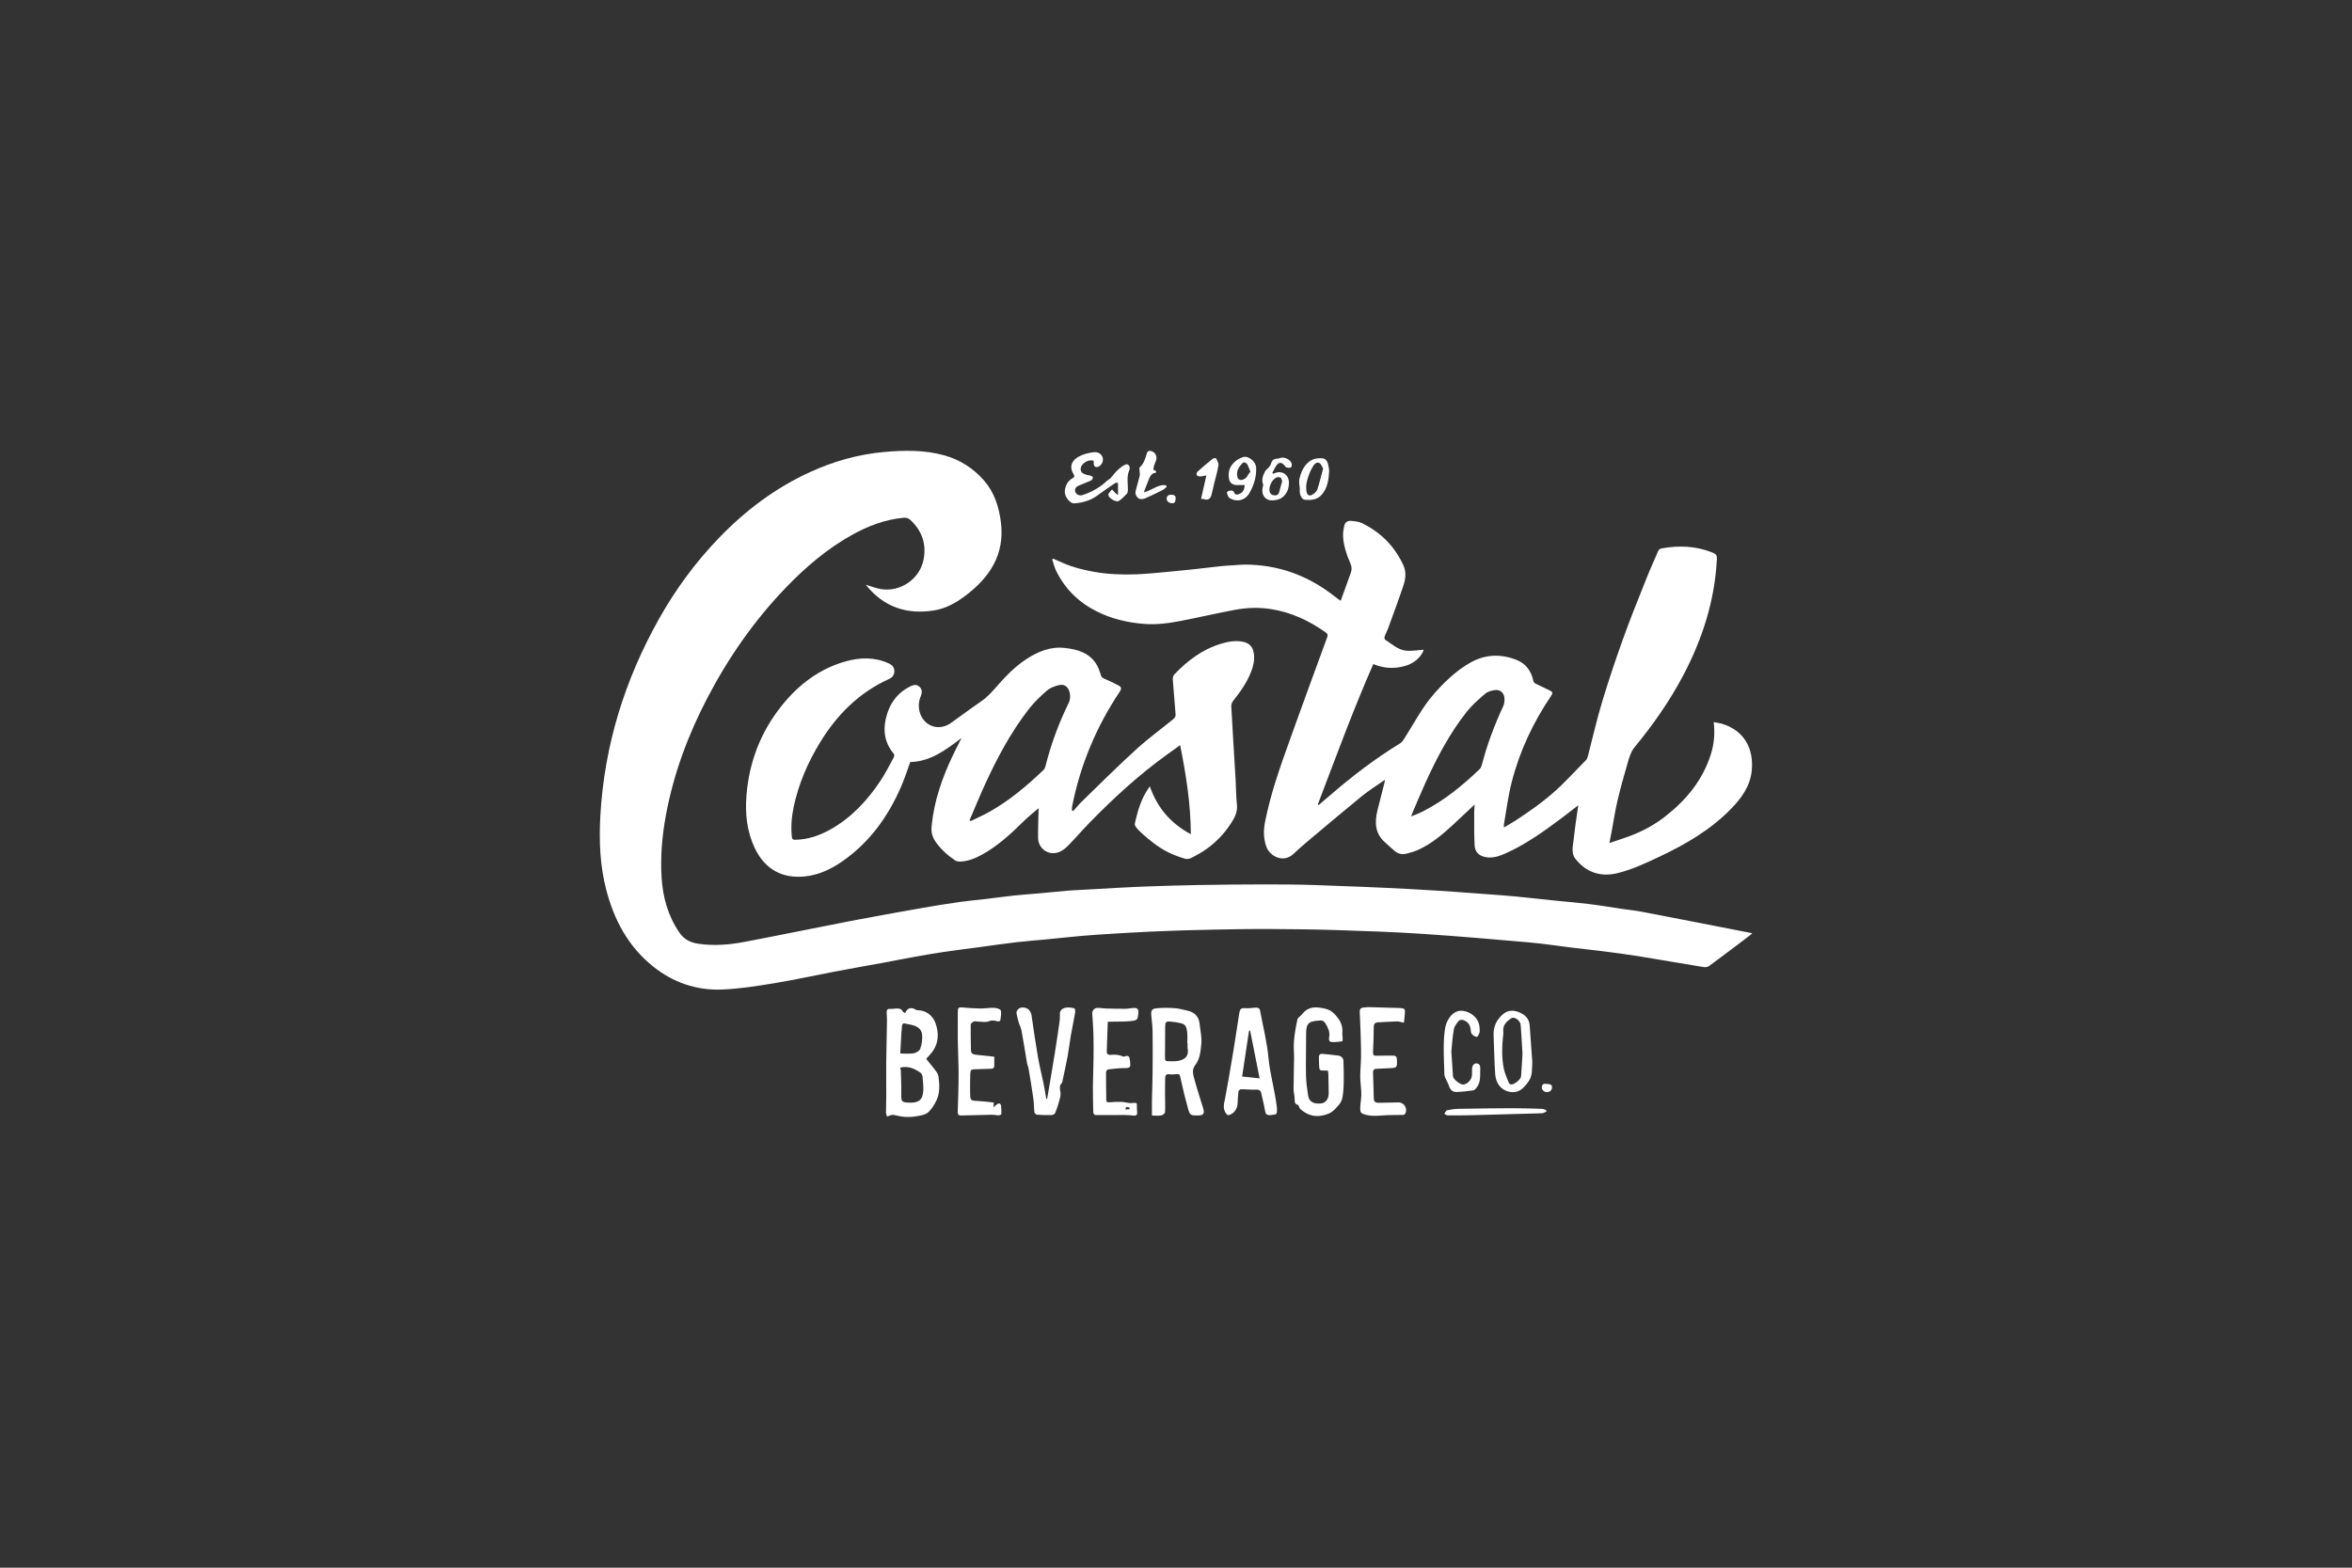 <?xml version="1.0" encoding="utf-8"?>
<!-- Generator: Adobe Illustrator 21.1.0, SVG Export Plug-In . SVG Version: 6.00 Build 0)  -->
<svg version="1.1" id="Layer_1" xmlns="http://www.w3.org/2000/svg" xmlns:xlink="http://www.w3.org/1999/xlink" x="0px" y="0px"
	 viewBox="0 0 600 400" style="enable-background:new 0 0 600 400;" xml:space="preserve">
<rect x="0" y="0" width="600" height="400" fill="#333333" stroke="none"/>
<style type="text/css">
	.st0{fill:#FFFFFF;}
</style>
<g id="Coastal_Beverage_Company">
	<g>
		<path class="st0" d="M447,238.18c-0.63,0.49-1.16,0.91-1.69,1.32c-3.09,2.33-6.17,4.67-9.29,6.96c-0.35,0.26-0.94,0.37-1.37,0.3
			c-5.49-0.89-10.96-1.86-16.45-2.75c-3.07-0.49-6.15-0.89-9.23-1.29c-2.59-0.33-5.2-0.59-7.79-0.91
			c-3.72-0.45-7.43-1.03-11.17-1.36c-9.12-0.8-18.25-1.59-27.38-2.19c-7.16-0.47-14.33-0.71-21.5-0.94
			c-5.8-0.19-11.61-0.25-17.42-0.28c-4.44-0.03-8.87,0.07-13.31,0.14c-2.52,0.04-5.05,0.1-7.57,0.18c-3.18,0.1-6.37,0.21-9.55,0.36
			c-3.28,0.15-6.56,0.34-9.84,0.54c-2.48,0.15-4.95,0.32-7.42,0.53c-2.96,0.26-5.92,0.59-8.88,0.88c-2.61,0.25-5.22,0.43-7.83,0.74
			c-3.09,0.36-6.17,0.81-9.25,1.23c-3.11,0.42-6.23,0.8-9.34,1.26c-2.55,0.38-5.09,0.82-7.63,1.28c-2.47,0.44-4.94,0.94-7.41,1.4
			c-4.21,0.77-8.42,1.51-12.63,2.31c-5.2,0.99-10.37,2.13-15.59,2.99c-4.37,0.72-8.78,1.42-13.19,1.6
			c-6.57,0.28-12.55-1.77-17.71-5.92c-6.34-5.09-9.93-11.88-11.93-19.61c-1.59-6.17-1.83-12.45-1.48-18.78
			c1.01-17.94,6.19-34.63,14.95-50.24c4.23-7.53,9.3-14.45,15.31-20.68c6.76-7.01,14.41-12.78,23.3-16.83
			c6.03-2.74,12.33-4.52,18.92-5.1c5.05-0.45,10.1-0.53,15.08,0.82c4.15,1.12,7.63,3.35,10.4,6.56c2.55,2.96,3.71,6.61,4.21,10.43
			c1.09,8.31-2.84,14.24-9.17,18.97c-2.35,1.76-4.92,3.18-7.85,3.65c-6.95,1.12-12.82-0.84-17.32-6.4
			c-0.05-0.07-0.08-0.16-0.07-0.14c1.25,0.37,2.54,0.9,3.89,1.11c4.92,0.78,9.8-2.58,10.79-7.47c0.81-3.98-0.37-7.39-3.34-10.18
			c-0.56-0.52-1.14-0.62-1.87-0.55c-4.73,0.47-9.05,2.13-13.16,4.44c-6.29,3.53-11.71,8.15-16.69,13.32
			c-8.07,8.38-14.65,17.82-20.03,28.11c-4.98,9.52-8.69,19.5-10.64,30.1c-0.96,5.2-1.41,10.45-1.09,15.73
			c0.31,5.09,1.61,9.87,4.56,14.15c1.23,1.79,2.84,2.54,4.87,2.84c3.94,0.58,7.86,0.25,11.72-0.48c9.02-1.71,18.01-3.58,27.02-5.32
			c6.15-1.19,12.33-2.28,18.5-3.37c3.18-0.56,6.37-1.06,9.57-1.52c2.12-0.3,4.27-0.48,6.4-0.73c2.39-0.28,4.77-0.62,7.17-0.88
			c2.11-0.23,4.23-0.36,6.35-0.55c2.49-0.23,4.98-0.48,7.48-0.7c1.06-0.09,2.13-0.13,3.19-0.19c3.28-0.19,6.55-0.38,9.83-0.55
			c2.54-0.13,5.08-0.27,7.63-0.35c4.21-0.14,8.42-0.28,12.63-0.35c5.72-0.09,11.44-0.16,17.17-0.16c4.38,0,8.76,0.03,13.13,0.19
			c8.03,0.28,16.06,0.58,24.09,1.02c7.78,0.43,15.56,0.99,23.34,1.59c4.38,0.34,8.75,0.88,13.13,1.32c2.91,0.29,5.84,0.53,8.74,0.88
			c2.73,0.33,5.45,0.8,8.18,1.2c1.77,0.26,3.56,0.44,5.31,0.77c9.13,1.75,18.25,3.54,27.37,5.32
			C446.39,237.94,446.62,238.05,447,238.18z"/>
		<path class="st0" d="M402.62,205.46c-1.52,1.18-2.92,2.29-4.35,3.36c-4.53,3.38-9.11,6.68-14.33,8.98
			c-1.57,0.69-3.18,1.22-4.92,0.9c-1.68-0.3-2.75-1.27-2.84-2.97c-0.15-2.82-0.1-5.65-0.11-8.47c0-0.75,0.09-1.51,0.12-1.99
			c-1.74,1.63-3.57,3.37-5.42,5.08c-2.78,2.57-5.66,5.02-9.17,6.57c-0.81,0.36-1.68,0.57-2.53,0.82c-1.29,0.39-2.46,0.18-3.47-0.76
			c-0.76-0.71-1.54-1.4-2.32-2.09c-2.55-2.26-2.62-5.11-1.89-8.12c0.58-2.39,1.21-4.77,1.81-7.15c0.03-0.14,0.04-0.28,0.08-0.64
			c-2.06,1.45-4.06,2.69-5.87,4.16c-4.68,3.81-9.29,7.72-13.92,11.61c-1.21,1.01-2.39,2.06-3.54,3.14
			c-2.61,2.44-6.01,0.55-6.89-1.81c-0.8-2.17-0.75-4.4-0.31-6.55c0.67-3.29,1.53-6.56,2.53-9.77c1.3-4.15,2.78-8.26,4.25-12.35
			c2.97-8.26,5.99-16.51,9.02-24.76c0.22-0.6,0.17-0.91-0.39-1.31c-4.21-2.97-8.76-5.11-13.89-5.92c-3.13-0.5-6.25-0.38-9.33,0.2
			c-4.61,0.87-9.18,1.93-13.78,2.82c-3.07,0.6-6.18,0.99-9.31,0.75c-4.26-0.33-8.39-1.31-12.22-3.26c-4.51-2.29-7.96-5.7-10.2-10.26
			c-0.45-0.92-0.68-1.95-1.02-2.93c0.08-0.07,0.15-0.14,0.23-0.2c0.89,0.39,1.78,0.78,2.68,1.17c2.43,1.05,4.97,1.68,7.57,2.16
			c3.63,0.67,7.29,0.8,10.95,0.67c2.86-0.1,5.7-0.43,8.55-0.68c1.85-0.16,3.69-0.35,5.54-0.55c2.57-0.28,5.14-0.59,7.72-0.87
			c0.94-0.1,1.89-0.14,2.83-0.2c1.03-0.07,2.07-0.18,3.1-0.18c8.12,0.01,15.4,2.52,21.9,7.36c0.74,0.55,1.47,1.11,2.21,1.67
			c0.07,0.05,0.15,0.09,0.33,0.19c0.86-2.39,1.7-4.76,2.57-7.12c0.3-0.82,0.27-1.52-0.09-2.36c-0.96-2.24-1.77-4.55-1.88-7.02
			c-0.04-0.9,0.12-1.83,0.33-2.71c0.2-0.81,0.87-1.25,1.69-1.17c0.94,0.09,1.94,0.17,2.77,0.57c4.77,2.31,8.31,5.85,10.56,10.69
			c0.84,1.8,0.6,3.57,0.02,5.3c-1.22,3.65-2.57,7.26-3.89,10.88c-0.25,0.69-0.63,1.34-0.87,2.03c-0.09,0.25-0.06,0.74,0.1,0.84
			c1.76,1.12,3.33,2.69,5.54,2.83c1.42,0.09,2.86-0.16,4.34-0.26c-0.1,0.22-0.24,0.65-0.47,1.02c-1.48,2.29-3.75,3.21-6.32,3.52
			c-2.07,0.25-4.09-0.05-6.09-0.88c-5.19,11.79-9.58,23.85-14.16,35.83c0.07,0.05,0.14,0.09,0.21,0.14
			c0.95-0.81,1.92-1.61,2.86-2.43c5.63-4.88,11.53-9.4,17.9-13.29c0.38-0.23,0.7-0.62,0.95-1.01c2.59-4.02,4.74-8.33,7.97-11.92
			c2.66-2.96,5.5-5.69,8.99-7.67c3.81-2.16,7.76-2.29,11.76-0.74c2.4,0.92,3.79,2.82,4.33,5.3c0.12,0.54,0.38,0.69,0.81,0.89
			c1.21,0.55,2.4,1.15,3.59,1.74c0.6,0.3,0.55,0.67,0.19,1.21c-4.62,6.82-8.1,14.2-10.12,22.19c-0.89,3.5-1.33,7.11-1.96,10.68
			c-0.04,0.2,0,0.41,0,0.78c1.03-0.62,1.99-1.15,2.9-1.74c4.7-3.06,9.23-6.32,13.12-10.4c1.63-1.71,3.31-3.37,4.94-5.08
			c0.23-0.24,0.37-0.6,0.45-0.94c1.21-4.61,2.25-9.27,3.63-13.84c1.62-5.4,3.42-10.75,5.32-16.05c1.87-5.21,3.95-10.35,6-15.5
			c0.92-2.33,1.98-4.61,2.96-6.92c0.19-0.44,0.43-0.65,0.95-0.75c4.45-0.81,8.79-0.61,13.03,1.1c0.85,0.34,1.08,0.76,1.03,1.64
			c-0.53,10.52-3.66,20.27-8.52,29.54c-3.49,6.67-7.81,12.78-12.58,18.59c-0.86,1.05-1.26,2.53-1.66,3.87
			c-0.95,3.22-1.84,6.46-2.61,9.72c-0.59,2.48-0.96,5.01-1.43,7.52c-0.19,1-0.39,2-0.62,3.2c1.8-0.61,3.43-1.12,5.03-1.71
			c3.35-1.24,6.47-2.91,9.29-5.13c5.31-4.17,9.46-9.19,11.54-15.73c0.84-2.64,1.1-5.34,0.75-8.28c0.74,0.14,1.41,0.22,2.04,0.4
			c5.79,1.72,8.22,6.41,7.66,12.02c-0.39,3.96-2.65,7.01-5.33,9.76c-5.21,5.34-11.56,9.02-18.24,12.17
			c-3.46,1.63-6.92,3.27-10.67,4.19c-4.4,1.07-8.07-0.24-10.78-3.71c-0.68-0.87-0.77-2.03-0.63-3.14c0.23-1.87,0.46-3.74,0.7-5.61
			C402.15,208.74,402.38,207.16,402.62,205.46z M359.94,208.3c0.63-0.23,0.97-0.34,1.3-0.48c0.68-0.3,1.36-0.59,2.02-0.93
			c5.33-2.77,9.92-6.53,14.22-10.67c0.29-0.28,0.46-0.75,0.57-1.17c1.33-5.13,3.19-10.06,5.43-14.86c0.29-0.63,0.37-1.44,0.3-2.14
			c-0.15-1.4-1.17-2.18-2.56-1.96c-0.82,0.14-1.75,0.4-2.36,0.92c-1.64,1.41-3.3,2.85-4.64,4.53c-4.38,5.53-7.65,11.73-10.56,18.13
			C362.4,202.44,361.24,205.26,359.94,208.3z"/>
		<path class="st0" d="M293.32,200.63c1.89,5.46,5.3,9.44,10.46,12.22c-0.02-7.75-1.22-15.15-2.72-22.72
			c-1.26,0.9-2.4,1.71-3.53,2.53c-7.06,5.11-13.46,10.98-19.53,17.2c-1.89,1.94-3.66,4-5.55,5.93c-0.65,0.66-1.44,1.29-2.3,1.62
			c-2.64,1.02-5.32-0.85-5.34-3.69c-0.02-2.44,0.09-4.88,0.13-7.32c0-0.22,0-0.45,0-0.67c0.07,0.1,0.15,0.2,0.22,0.3
			c-1.36,1.18-2.8,2.3-4.08,3.57c-3.23,3.19-6.55,6.25-10.56,8.46c-1.78,0.98-3.66,1.75-5.74,1.77c-0.36,0-0.79-0.07-1.08-0.27
			c-1.98-1.31-3.71-2.88-5.07-4.84c-0.81-1.17-1.12-2.43-0.98-3.88c0.62-6.49,2.73-12.51,5.53-18.33c0.64-1.34,1.33-2.65,2.12-4.22
			c-4.05,3.09-7.94,6.02-13.09,6.15c-0.77,2.08-1.44,4.21-2.32,6.24c-3.35,7.71-8.1,14.33-15.11,19.16
			c-2.87,1.98-5.98,3.44-9.51,3.79c-5.81,0.58-10.17-1.89-12.71-7.2c-2.04-4.26-2.5-8.8-2.14-13.42c0.67-8.62,3.68-16.38,9.13-23.12
			c4.24-5.25,9.45-9.21,16.04-11.1c3.75-1.07,7.51-1.19,11.16,0.49c0.86,0.39,1.41,1,1.4,1.98c-0.01,0.96-0.5,1.6-1.38,2
			c-7.64,3.47-13.29,9.13-17.59,16.2c-3.1,5.1-5.47,10.54-6.71,16.42c-0.53,2.52-0.74,5.06-0.47,7.63c0.06,0.56,0.23,0.76,0.81,0.76
			c3.27-0.04,6.25-1.07,9.06-2.65c5.37-3.02,9.43-7.41,12.79-12.48c1.24-1.88,2.26-3.91,3.34-5.9c0.13-0.24,0.16-0.74,0-0.92
			c-2.64-3.12-2.83-6.65-1.64-10.34c0.99-3.06,2.93-5.42,5.87-6.86c0.8-0.39,1.6-0.57,2.32,0.1c0.74,0.68,0.7,1.51,0.35,2.38
			c-0.53,1.3-0.67,2.64-0.3,4.02c1,3.67,4.87,5.06,7.99,2.84c2.55-1.8,5.04-3.69,7.62-5.45c1.27-0.87,2.32-1.9,3.33-3.05
			c2.48-2.83,5-5.63,8.18-7.72c2.99-1.96,6.19-3.32,9.85-2.92c3.12,0.34,6.11,1.13,7.99,3.95c0.6,0.89,0.96,1.97,1.28,3.01
			c0.16,0.5,0.39,0.68,0.84,0.87c1.25,0.53,2.48,1.13,3.68,1.76c0.69,0.35,0.82,0.77,0.31,1.54c-5.98,8.95-10.09,18.7-12.16,29.28
			c-0.06,0.33-0.05,0.67-0.07,1.01c0.11,0.07,0.22,0.15,0.32,0.22c0.77-0.85,1.49-1.76,2.31-2.55c4.57-4.43,9.08-8.93,13.79-13.22
			c3.03-2.76,6.37-5.19,9.55-7.79c0.26-0.22,0.51-0.66,0.49-0.98c-0.21-3.03-0.5-6.05-0.72-9.07c-0.03-0.4,0.08-0.94,0.34-1.21
			c3.36-3.55,7.18-6.43,11.92-7.88c1.77-0.54,3.59-0.88,5.45-0.55c1.82,0.32,2.73,1.28,2.98,3.13c0.21,1.58-0.14,3.08-0.7,4.53
			c-1.07,2.78-2.78,5.17-4.62,7.49c-0.28,0.35-0.47,0.9-0.45,1.35c0.34,6.21,0.73,12.42,1.1,18.63c0.13,2.17,0.11,4.36,0.34,6.52
			c0.2,1.9-0.64,3.39-1.59,4.83c-0.84,1.27-1.79,2.49-2.85,3.58c-1.74,1.79-3.72,3.31-5.96,4.47c-0.91,0.47-1.81,1.17-2.87,0.85
			c-1.5-0.45-3-0.98-4.4-1.7c-2.49-1.27-4.67-3.02-6.73-4.91c-0.59-0.53-1.15-1.13-1.57-1.79c-0.18-0.29-0.02-0.84,0.08-1.25
			c0.69-2.93,1.57-5.79,3.32-8.3C293.06,201.01,293.14,200.89,293.32,200.63z M247.35,209.26c0.09,0.08,0.17,0.16,0.26,0.25
			c1.65-0.81,3.34-1.55,4.94-2.46c5.06-2.86,9.46-6.59,13.65-10.59c0.26-0.25,0.42-0.64,0.51-1c1.4-5.55,3.36-10.89,5.88-16.03
			c0.47-0.95,0.5-1.88,0.25-2.85c-0.35-1.34-1.31-2.09-2.65-1.78c-1.1,0.26-2.28,0.68-3.11,1.4c-1.68,1.45-3.3,3.02-4.66,4.77
			c-4.62,5.95-8.12,12.57-11.24,19.39C249.84,203.31,248.62,206.3,247.35,209.26z"/>
		<path class="st0" d="M230.93,258.48c0.44-1.29,1.6-1.61,2.73-0.83c0.17,0.12,0.44,0.11,0.67,0.12c2.04,0.09,3.68,1.44,4.35,3.38
			c0.8,2.33,0.79,4.58-0.49,6.7c-0.52,0.87-1.3,1.58-1.92,2.32c0.82,1.02,1.69,2.05,2.49,3.12c0.3,0.4,0.58,0.9,0.65,1.38
			c0.27,2.1,0.41,4.24-0.56,6.2c-0.56,1.12-1.27,2.29-2.21,3.05c-0.75,0.61-1.95,0.73-2.98,0.91c-0.96,0.17-1.95,0.21-2.92,0.14
			c-0.98-0.07-1.94-0.36-2.92-0.52c-0.19-0.03-0.41,0.05-0.6,0.11c-0.32,0.1-0.63,0.22-0.94,0.33c-0.09-0.33-0.26-0.66-0.26-1
			c0-1.54,0.07-3.09,0.07-4.63c0.01-2.72-0.04-5.45-0.01-8.17c0.04-3.59,0.13-7.18,0.19-10.77c0.01-0.65-0.07-1.31-0.08-1.96
			c-0.01-0.56,0.12-0.99,0.86-0.94c0.5,0.04,1-0.08,1.51-0.09c0.69-0.02,1.37-0.04,1.74,0.76
			C230.37,258.27,230.7,258.35,230.93,258.48z M229.63,272.41c0.07,0.3,0.16,0.52,0.17,0.75c0.05,1.89,0.15,3.78,0.12,5.67
			c-0.04,2.35,0.01,2.46,2.31,2.52c0.03,0,0.06,0,0.09,0c2.11-0.01,3.04-0.77,3.2-2.9c0.09-1.26-0.06-2.55-0.19-3.82
			c-0.03-0.34-0.29-0.77-0.57-0.96C233.25,272.64,231.64,271.9,229.63,272.41z M229.66,268.8c1.25,0,2.36,0.13,3.42-0.05
			c0.62-0.11,1.46-0.6,1.66-1.12c0.39-1.05,0.57-2.24,0.52-3.36c-0.08-1.91-1.45-2.55-3.33-2.9c-0.56-0.1-1.42-0.38-1.62-0.14
			c-0.32,0.39-0.22,1.14-0.29,1.74c-0.01,0.06-0.04,0.11-0.05,0.17C229.87,264.93,229.77,266.73,229.66,268.8z"/>
		<path class="st0" d="M293.86,284.64c0-1.29-0.02-2.52,0-3.76c0.05-2.49,0.15-4.98,0.17-7.47c0.03-3.39,0.04-6.78,0-10.16
			c-0.02-1.39-0.2-2.78-0.33-4.17c-0.12-1.22,0.13-1.71,1.35-1.82c1.52-0.14,3.07-0.13,4.59-0.03c1.09,0.07,2.17,0.4,3.25,0.63
			c1.84,0.4,2.95,1.5,3.14,3.42c0.17,1.68,0.6,3.39,0.43,5.04c-0.19,1.87-0.31,3.85-1.58,5.47c-0.97,1.25-0.44,2.63-0.09,3.92
			c0.64,2.35,1.4,4.66,2.12,6.99c0.45,1.47,0.13,1.92-1.38,1.92c-1.79,0-1.98-0.04-2.46-1.76c-0.69-2.44-1.29-4.91-1.83-7.39
			c-0.32-1.49-0.23-1.5-1.74-1.35c-0.41,0.04-0.83,0.04-1.24-0.02c-0.79-0.11-1.01,0.35-1.03,0.98c-0.03,1.4-0.03,2.8-0.03,4.19
			c0.01,1.51,0.09,3.03,0,4.54c-0.02,0.29-0.59,0.71-0.97,0.79C295.57,284.73,294.87,284.64,293.86,284.64z M302.96,266.2
			c-0.03,0-0.05,0-0.08,0c0-0.89,0.08-1.79-0.02-2.67c-0.1-0.95-0.19-2.05-1.34-2.37c-0.98-0.28-2.02-0.43-3.04-0.51
			c-0.99-0.08-1.23,0.19-1.24,1.17c-0.03,2.58-0.05,5.16-0.05,7.74c0,1.2,0.03,1.21,1.24,1.22c0.51,0,1.01,0.02,1.52-0.02
			c1.77-0.15,3.46-0.88,3.02-3.29C302.9,267.04,302.96,266.61,302.96,266.2z"/>
		<path class="st0" d="M331.18,281.94c-0.74-0.12-0.95-0.65-0.92-1.51c0.03-0.84-0.27-1.69-0.27-2.53c0.01-2.62,0.1-5.24,0.13-7.86
			c0.02-1.5-0.16-3.02-0.02-4.51c0.16-1.82,0.48-3.63,0.88-5.42c0.11-0.49,0.79-0.83,1.15-1.29c1.65-2.14,3.69-2,6.06-1.41
			c1.48,0.37,2.27,1.25,3.08,2.29c0.85,1.1,1.26,2.33,1.17,3.74c-0.04,0.53,0.07,1.07,0.08,1.6c0,0.23-0.06,0.65-0.13,0.66
			c-0.92,0.1-1.87,0.26-2.78,0.16c-0.67-0.07-0.62-0.83-0.53-1.34c0.22-1.25-0.31-2.26-0.88-3.28c-0.36-0.64-0.87-0.96-1.61-0.85
			c-0.03,0-0.06,0.01-0.09,0.01c-2.81,0.18-3.33,0.81-3.31,3.65c0.02,3.42-0.1,6.85-0.03,10.27c0.03,1.74,0.27,3.49,0.54,5.22
			c0.24,1.57,1.42,2.21,3.33,2c1.13-0.12,1.93-1.15,1.92-2.52c-0.01-1.64-0.05-3.27-0.08-4.91c-0.01-0.29-0.07-0.58-0.11-0.92
			c-0.25-0.02-0.45-0.04-0.65-0.04c-1.54,0.03-1.54,0.03-1.62-1.56c-0.03-0.62-0.05-1.25-0.04-1.88c0.01-0.58,0.32-0.88,0.92-0.82
			c1.33,0.14,2.66,0.26,3.99,0.44c0.8,0.11,1.33,0.6,1.36,1.42c0.06,1.81,0.1,3.63,0.07,5.44c-0.02,1.24-0.11,2.5-0.31,3.72
			c-0.11,0.66-0.4,1.38-0.84,1.88c-0.76,0.87-1.57,1.87-2.57,2.3c-1.81,0.76-3.79,1.01-5.68,0.04c-0.55-0.28-1.09-0.63-1.55-1.04
			C331.53,282.88,331.44,282.45,331.18,281.94z"/>
		<path class="st0" d="M325.76,282.94c0.02,1.53-0.09,1.37-1.47,1.56c-1.38,0.19-1.47-0.47-1.64-1.45c-0.23-1.34-0.6-2.65-0.87-3.99
			c-0.17-0.82-0.56-1.09-1.43-1.04c-1.26,0.06-2.53-0.1-3.8-0.09c-0.22,0-0.6,0.33-0.62,0.54c-0.12,1-0.16,2.01-0.21,3.02
			c-0.06,1.41-0.83,2.51-2.04,2.97c-0.45,0.17-0.62,0.04-0.91-0.35c-0.92-1.26-0.51-2.52-0.25-3.85c0.6-3.07,1.1-6.15,1.63-9.23
			c0.21-1.19,0.41-2.38,0.6-3.57c0.46-2.93,0.93-5.87,1.37-8.81c0.2-1.31,0.47-1.5,1.74-1.41c0.8,0.05,1.61-0.08,2.41-0.14
			c0.6-0.04,1.06,0.1,1.18,0.77c0.74,4,1.76,7.97,2.14,12c0.39,4.22,1.61,8.26,2.11,12.43
			C325.75,282.58,325.75,282.85,325.76,282.94z M318.92,263.02c-0.09-0.02-0.19-0.04-0.28-0.06c-0.59,3.91-1.18,7.82-1.77,11.72
			c1.58,0.17,2.98,0.31,4.46,0.47C320.54,271.2,319.73,267.11,318.92,263.02z"/>
		<path class="st0" d="M267.13,280.37c0.3-1.76,0.61-3.51,0.9-5.27c0.36-2.15,0.73-4.31,1.07-6.47c0.4-2.56,0.8-5.12,1.16-7.69
			c0.1-0.7,0.15-1.41,0.12-2.12c-0.05-1.07,0.66-1.55,1.48-1.71c0.7-0.14,1.48,0,2.2,0.16c0.15,0.03,0.28,0.7,0.22,1.04
			c-0.35,2.05-0.79,4.1-1.15,6.15c-0.29,1.69-0.47,3.4-0.78,5.08c-0.41,2.2-0.91,4.39-1.37,6.58c-0.01,0.06-0.03,0.13-0.07,0.16
			c-0.77,0.74-0.53,1.57-0.38,2.49c0.11,0.7-0.15,1.49-0.34,2.21c-0.28,1.03-0.61,2.05-1.03,3.04c-0.11,0.26-0.61,0.48-0.94,0.49
			c-1.22,0.03-2.44,0-3.66-0.09c-0.25-0.02-0.64-0.35-0.67-0.58c-0.14-1.15-0.11-2.33-0.27-3.47c-0.37-2.62-0.81-5.24-1.25-7.85
			c-0.06-0.38-0.27-0.73-0.34-1.1c-0.48-2.82-0.93-5.66-1.44-8.48c-0.12-0.68-0.49-1.32-0.69-1.99c-0.23-0.78-0.43-1.58-0.59-2.38
			c-0.13-0.65,0.61-1.46,1.32-1.5c1.45-0.1,2.33,0.69,2.54,2.14c0.51,3.5,1.01,7,1.61,10.49c0.38,2.2,0.94,4.36,1.39,6.55
			c0.28,1.37,0.5,2.75,0.74,4.13C266.99,280.37,267.06,280.37,267.13,280.37z"/>
		<path class="st0" d="M282.6,260.72c-0.06,1.6-0.12,3.13-0.17,4.67c-0.03,0.95-0.04,1.9-0.09,2.85c-0.03,0.64,0.25,0.93,0.88,0.91
			c0.54-0.01,1.08-0.08,1.61-0.02c0.63,0.07,1.24,0.25,1.84,0.49c1.17-0.43,1.45-0.27,1.59,1.09c0.02,0.18,0.04,0.36,0.06,0.53
			c0.11,0.84-0.05,1.29-1.1,1.28c-1.5-0.02-3.01,0.17-4.5,0.34c-0.22,0.03-0.57,0.44-0.57,0.68c-0.01,2.35,0.04,4.7,0.06,7.05
			c0.01,0.52,0.17,0.72,0.76,0.66c1.05-0.1,2.12-0.13,3.17-0.1c0.63,0.02,1.26,0.22,1.89,0.29c0.4,0.04,0.82,0.02,1.22-0.03
			c0.55-0.06,0.84,0.04,0.78,0.7c-0.05,0.61,0.06,1.23,0.06,1.85c0,0.58-0.34,0.74-0.89,0.69c-0.76-0.08-1.53-0.15-2.29-0.15
			c-2.4-0.01-4.81,0-7.21,0.02c-0.68,0.01-0.8-0.44-0.81-0.93c-0.05-2.16-0.1-4.33-0.09-6.49c0.02-2.29,0.14-4.58,0.16-6.86
			c0.03-2.2,0.03-4.4-0.03-6.6c-0.04-1.65-0.2-3.29-0.29-4.94c-0.05-0.88,0.52-1.54,1.4-1.54c0.68,0,1.36,0.15,2.04,0.16
			c1.69,0.05,3.39,0.08,5.08,0.07c0.7-0.01,1.41-0.19,2.11-0.21c0.88-0.03,1.19,0.33,1.13,1.17c-0.14,1.88-0.2,2.03-2.12,2.2
			c-1.71,0.15-3.44,0.1-5.16,0.14C283,260.68,282.89,260.7,282.6,260.72z M288.13,283.02c0.01-0.14,0.02-0.28,0.04-0.42
			c-0.28-0.06-0.58-0.18-0.84-0.13c-0.12,0.02-0.17,0.39-0.25,0.61C287.43,283.06,287.78,283.04,288.13,283.02z"/>
		<path class="st0" d="M358.05,260.94c-0.68-0.14-1.18-0.33-1.67-0.32c-1.48,0.03-2.97,0.16-4.45,0.21c-1.3,0.04-1.49,0.29-1.49,1.6
			c0,1.9-0.09,3.81-0.17,5.71c-0.05,1.15,0.06,1.27,1.19,1.23c1.31-0.04,2.62-0.02,3.93-0.03c0.67-0.01,0.95,0.33,0.97,0.99
			c0.06,2.14,0.07,2.13-2.06,2.23c-1.04,0.05-2.08,0.09-3.12,0.14c-0.63,0.03-0.95,0.26-0.92,0.99c0.1,2.14,0.12,4.29,0.19,6.43
			c0.04,0.99,0.32,1.26,1.32,1.26c1.66-0.01,3.33-0.09,4.99-0.1c1.49-0.01,2.44,1.66,1.67,2.93c-0.09,0.14-0.32,0.27-0.49,0.27
			c-1.32,0.03-2.64-0.01-3.96,0.05c-1.86,0.08-3.72,0.4-5.58-0.09c-1.16-0.3-1.44-0.54-1.4-1.74c0.02-0.68,0.08-1.37,0.18-2.04
			c0.22-1.54,0.01-3.05-0.12-4.59c-0.18-2.06,0.1-4.16,0.14-6.24c0.02-1.45-0.01-2.9-0.05-4.35c-0.07-2.41-0.16-4.82-0.28-7.23
			c-0.04-0.74,0.21-1.12,0.96-1.17c0.41-0.03,0.83-0.12,1.24-0.11c2.46,0.06,4.93,0.14,7.39,0.21c0.15,0,0.3,0,0.45,0
			c1.51,0.1,1.59,0.19,1.45,1.71c-0.06,0.65-0.12,1.3-0.2,1.94C358.14,260.91,358,260.99,358.05,260.94z"/>
		<path class="st0" d="M253.52,281.31c-0.03,0.4-0.05,0.69-0.08,1.25c0.36-0.33,0.52-0.53,0.73-0.67c0.22-0.15,0.49-0.36,0.72-0.35
			c0.18,0.01,0.46,0.32,0.48,0.52c0.08,0.73,0.11,1.48,0.07,2.22c-0.01,0.12-0.46,0.3-0.71,0.3c-0.54,0-1.09-0.16-1.63-0.15
			c-2.64,0.05-5.28,0.12-7.92,0.19c-0.65,0.02-0.88-0.27-0.86-0.93c0.1-3.2,0.22-6.4,0.22-9.59c0-2.94-0.17-5.88-0.21-8.82
			c-0.03-2.43,0.03-4.87,0.01-7.3c-0.01-0.75,0.23-1,0.99-0.94c1.56,0.14,3.13,0.25,4.7,0.28c1.18,0.02,2.37-0.22,3.55-0.17
			c0.61,0.02,1.62,0.31,1.72,0.68c0.22,0.79-0.02,1.71-0.13,2.58c-0.01,0.1-0.47,0.25-0.68,0.19c-0.74-0.19-1.35-0.38-2.21-0.02
			c-0.86,0.36-1.99,0.07-3,0.06c-0.3,0-0.65-0.11-0.88,0.01c-0.32,0.16-0.77,0.5-0.77,0.76c-0.03,2.19,0.03,4.39,0.06,6.58
			c0.01,0.86,0.61,1.05,1.3,1.13c1.5,0.16,3,0.32,4.65,0.5c0,0.73-0.01,1.47,0,2.2c0.01,0.59-0.24,0.87-0.84,0.88
			c-1.34,0.03-2.68,0.1-4.01,0.12c-1.05,0.02-1.24,0.14-1.27,1.23c-0.05,1.57-0.07,3.15-0.04,4.73c0.03,2.09,0.06,2.05,2.17,2.15
			C250.94,281,252.23,281.18,253.52,281.31z"/>
		<path class="st0" d="M390.89,270.92c-0.12,1.75,0.14,3.52-0.98,5.06c-1.38,1.89-2.56,3.04-4.83,2.6c-2.1-0.4-3.48-2.1-3.65-4.46
			c-0.24-3.32-0.25-6.65-0.41-9.97c-0.1-2.15,0.7-3.85,2.27-5.27c1.33-1.2,2.79-1.21,4.31-0.57c1.45,0.61,2.49,1.61,2.62,3.28
			C390.46,264.71,390.67,267.82,390.89,270.92z M388.39,268.84c-0.14-2.26-0.27-4.78-0.46-7.3c-0.09-1.15-1.61-2.24-2.38-1.73
			c-1.23,0.81-2.27,1.76-2.05,3.46c0.05,0.35-0.02,0.71-0.06,1.07c-0.31,2.73-0.35,5.46,0.15,8.16c0.24,1.28,0.82,2.5,1.29,3.72
			c0.08,0.21,0.36,0.45,0.57,0.48c0.77,0.11,2.52-1.27,2.58-2.08C388.18,272.79,388.26,270.95,388.39,268.84z"/>
		<path class="st0" d="M278.98,117.54c-1.14-0.24-2.01,0.16-2.73,0.88c-0.58,0.58-0.76,1.36-0.35,2.03
			c0.23,0.38,0.87,0.53,1.36,0.73c0.29,0.12,0.65,0.07,0.95,0.18c0.25,0.09,0.65,0.38,0.63,0.47c-0.1,0.3-0.29,0.67-0.56,0.79
			c-1,0.47-2.06,0.84-3.08,1.28c-0.82,0.35-1.13,0.94-0.89,1.58c0.28,0.75,1.06,1.11,1.88,0.83c2.26-0.76,4.31-1.86,6.06-3.51
			c0.34-0.32,0.8-0.53,1.12-0.87c0.56-0.59,1-1.29,1.59-1.84c0.63-0.59,1.32-1.2,2.09-1.55c0.73-0.34,1.43,0.5,1.04,1.4
			c-0.72,1.65-0.35,3.32-0.36,4.99c0,0.03,0.02,0.06,0.01,0.09c-0.07,0.31-0.04,0.71-0.23,0.9c-0.64,0.67-1.28,1.38-2.05,1.88
			c-0.62,0.39-2.19-0.41-2.65-1.23c-0.1-0.17-0.07-0.5,0.04-0.68c0.21-0.35,0.52-0.64,0.83-1.01c0.32,0.34,0.53,0.55,0.72,0.76
			s0.37,0.44,0.81,0.64c0-1.03,0-2.05,0-3.08c-0.24,0.01-0.55-0.06-0.72,0.05c-1.51,1.02-3.03,2.05-4.5,3.14
			c-1.77,1.31-3.78,1.89-5.93,2.05c-1.11,0.08-2.51-1.73-2.43-3.05c0.1-1.49,0.72-2.68,2.05-3.42c0.41-0.23,0.46-0.46,0.25-0.86
			c-0.23-0.44-0.49-0.89-0.59-1.37c-0.32-1.5,0.67-2.55,1.71-3.16c1.17-0.68,2.62-1.05,3.99-1.2c1.59-0.18,2.65,1.11,2.23,2.48
			c-0.14,0.46-0.54,0.96-0.96,1.17c-0.82,0.42-1.39-0.07-1.29-1C279.02,117.88,278.99,117.73,278.98,117.54z"/>
		<path class="st0" d="M370.24,268.29c0.15,2.34,0.27,4.35,0.42,6.36c0.06,0.74,1.87,2.14,2.62,2.08c1.02-0.08,2.16-1.25,2.22-2.33
			c0.04-0.59-0.01-1.19,0.03-1.79c0.05-0.81,0.57-1.37,1.2-1.28c0.75,0.11,0.91,0.66,0.88,1.32c-0.08,1.67,0.22,3.41-0.93,4.87
			c-0.23,0.29-0.54,0.65-0.85,0.69c-1.4,0.2-2.82,0.36-4.24,0.41c-1.06,0.03-1.65-0.59-1.97-1.58c-0.22-0.66-0.58-1.26-0.86-1.9
			c-0.13-0.29-0.28-0.61-0.29-0.92c-0.08-2.4-0.19-4.8-0.17-7.21c0.01-1.6,0.1-3.22,0.37-4.79c0.16-0.93,0.59-1.9,1.15-2.66
			c1.21-1.62,2.66-2,4.39-1.4c1.89,0.66,3.17,2.26,3.23,4.07c0.02,0.42,0.09,0.86-0.02,1.24c-0.13,0.42-0.48,1.11-0.68,1.09
			c-0.46-0.04-0.98-0.36-1.28-0.73c-0.25-0.31-0.26-0.84-0.31-1.28c-0.15-1.16-0.81-1.92-1.87-2.28c-0.32-0.11-0.92-0.07-1.1,0.15
			c-0.52,0.65-1.15,1.37-1.29,2.15C370.53,264.57,370.41,266.59,370.24,268.29z"/>
		<path class="st0" d="M317.54,123.76c-0.67,0-1.3-0.02-1.94,0c-1.03,0.03-1.83-0.46-2.04-1.44c-0.3-1.38-0.1-2.69,0.82-3.85
			c0.72-0.91,1.64-1.48,2.71-1.84c1.34-0.45,3.3,1.13,3.36,2.7c0.09,2.37-0.59,4.56-1.78,6.57c-1.07,1.81-3.22,2.3-5,1.18
			c-0.37-0.23-0.53-0.85-0.69-1.33c-0.04-0.11,0.27-0.45,0.46-0.5c0.51-0.11,1.1-0.23,1.39,0.41c0.3,0.67,0.79,0.62,1.33,0.38
			C317.17,125.62,317.47,124.77,317.54,123.76z M318.98,120.37c-0.17-0.42-0.38-1.07-0.67-1.66c-0.36-0.72-0.99-0.94-1.4-0.49
			c-0.74,0.81-1.43,1.67-1.32,2.88c0.05,0.6,0.07,1.22,0.85,1.36c0.63,0.11,1.57-0.5,1.81-1.07
			C318.37,121.08,318.64,120.83,318.98,120.37z"/>
		<path class="st0" d="M324.78,120.87c0.22-0.07,0.44-0.14,0.65-0.23c1.39-0.57,3.41,0.28,3.38,2.6c-0.02,1.45-0.47,2.62-1.58,3.6
			c-0.83,0.73-2.91,1.13-3.91,0.59c-1.14-0.62-1.55-1.8-1.15-3.31c0.04-0.17,0.12-0.38,0.06-0.52c-0.48-1.2-0.04-2.27,0.48-3.31
			c0.2-0.4,0.66-0.67,0.96-1.03c0.22-0.27,0.44-0.57,0.54-0.89c0.22-0.8,0.62-1.3,1.52-1.32c0.34-0.01,0.68-0.15,1.02-0.24
			c1-0.28,2.53,0.53,2.77,1.52c0.07,0.29-0.03,0.85-0.21,0.94c-0.31,0.15-0.78,0.09-1.14-0.01c-0.22-0.06-0.37-0.37-0.55-0.57
			c-0.68-0.77-1.38-0.8-1.97,0.03c-0.43,0.61-0.73,1.31-1.09,1.98C324.63,120.75,324.71,120.81,324.78,120.87z M327.09,122.76
			c-0.13-0.31-0.18-0.76-0.41-0.89c-0.28-0.16-0.77-0.16-1.08-0.02c-1.1,0.5-1.95,2.27-1.74,3.46c0.11,0.63,0.47,0.98,1.12,1.07
			c0.65,0.09,1.13-0.1,1.32-0.75C326.58,124.7,326.81,123.76,327.09,122.76z"/>
		<path class="st0" d="M394.46,283.63c-0.35,0.14-0.7,0.4-1.06,0.42c-5.88,0.18-11.76,0.34-17.65,0.49
			c-2.14,0.05-4.28,0.07-6.42,0.06c-0.3,0-0.59-0.27-0.89-0.42c0.25-0.31,0.45-0.84,0.74-0.9c0.98-0.21,1.99-0.34,3-0.36
			c4.52-0.08,9.03-0.15,13.55-0.16c2.56-0.01,5.11,0.09,7.67,0.17c0.34,0.01,0.68,0.2,1.03,0.3
			C394.44,283.36,394.45,283.5,394.46,283.63z"/>
		<path class="st0" d="M339.08,120.05c-0.12,2.4-0.42,4.46-1.9,6.17c-1.13,1.31-2.65,1.4-4.16,1.32c-0.97-0.05-1.55-1.31-1.44-2.54
			c0.04-0.48-0.11-0.97-0.13-1.45c-0.02-0.48-0.07-0.99,0.05-1.45c0.38-1.56,1-3.02,2.24-4.12c1.02-0.9,2.27-1.14,3.56-1.05
			c0.77,0.05,1.27,0.64,1.46,1.39C338.94,118.96,339.01,119.65,339.08,120.05z M337.53,119.55c-0.31-0.49-0.52-1.2-0.97-1.42
			c-0.65-0.31-1.23,0.2-1.58,0.81c-0.29,0.51-0.61,1.02-0.82,1.56c-0.61,1.55-1.15,3.11-0.88,4.83c0.17,1.06,0.8,1.39,1.65,0.79
			c0.44-0.31,0.96-0.73,1.12-1.21C336.6,123.21,337.02,121.45,337.53,119.55z"/>
		<path class="st0" d="M294.24,119.87c0.18,0.08,0.35,0.13,0.49,0.23c0.1,0.07,0.23,0.21,0.22,0.31c0,0.1-0.16,0.25-0.26,0.26
			c-0.84,0.08-1.22,0.7-1.5,1.35c-0.49,1.15-0.92,2.33-1.4,3.59c2.02-0.41,3.57-2.11,5.64-1.8c0.06,0.14,0.13,0.28,0.19,0.42
			c-0.34,0.27-0.65,0.61-1.04,0.81c-1.48,0.74-2.96,1.48-4.48,2.13c-0.46,0.19-1.17,0.27-1.55,0.04c-0.64-0.39-1.04-1.13-0.84-1.95
			c0.31-1.28,0.72-2.54,1.02-3.82c0.1-0.43-0.02-0.91-0.03-1.37c-0.01-0.27-0.12-0.68,0.02-0.8c1.16-1,1.46-2.4,1.89-3.76
			c0.07-0.22,0.43-0.5,0.64-0.49c1.37,0.07,2.14,1.39,1.6,2.64c-0.2,0.46-0.38,0.93-0.53,1.41
			C294.27,119.3,294.28,119.58,294.24,119.87z"/>
		<path class="st0" d="M306.39,127.29c0.46-2.02,0.9-3.95,1.36-5.98c-0.61,0.1-1.14,0.25-1.67,0.26c-0.28,0.01-0.71-0.16-0.8-0.37
			c-0.1-0.23,0.03-0.7,0.22-0.87c1.25-1.12,2.53-2.21,3.84-3.26c0.21-0.17,0.82-0.23,0.86-0.15c0.28,0.58,0.73,1.25,0.63,1.81
			c-0.27,1.65-0.76,3.27-1.16,4.9c-0.23,0.93-0.4,1.89-0.67,2.8c-0.27,0.9-0.9,1.26-1.84,0.93
			C306.99,127.3,306.8,127.32,306.39,127.29z"/>
		<path class="st0" d="M393.32,277.34c0.08-0.95,0.8-0.83,1.4-0.77c0.6,0.06,1.32,0.08,1.19,1.04c-0.09,0.7-0.69,1.11-1.51,1.03
			C393.78,278.57,393.26,277.95,393.32,277.34z"/>
		<path class="st0" d="M299.9,127.27c-0.02,0.66-0.14,1.19-0.98,1.13c-0.79-0.06-1.36-0.57-1.3-1.26c0.08-0.78,0.69-0.93,1.29-0.91
			C299.52,126.26,300.02,126.53,299.9,127.27z"/>
	</g>
</g>
</svg>
